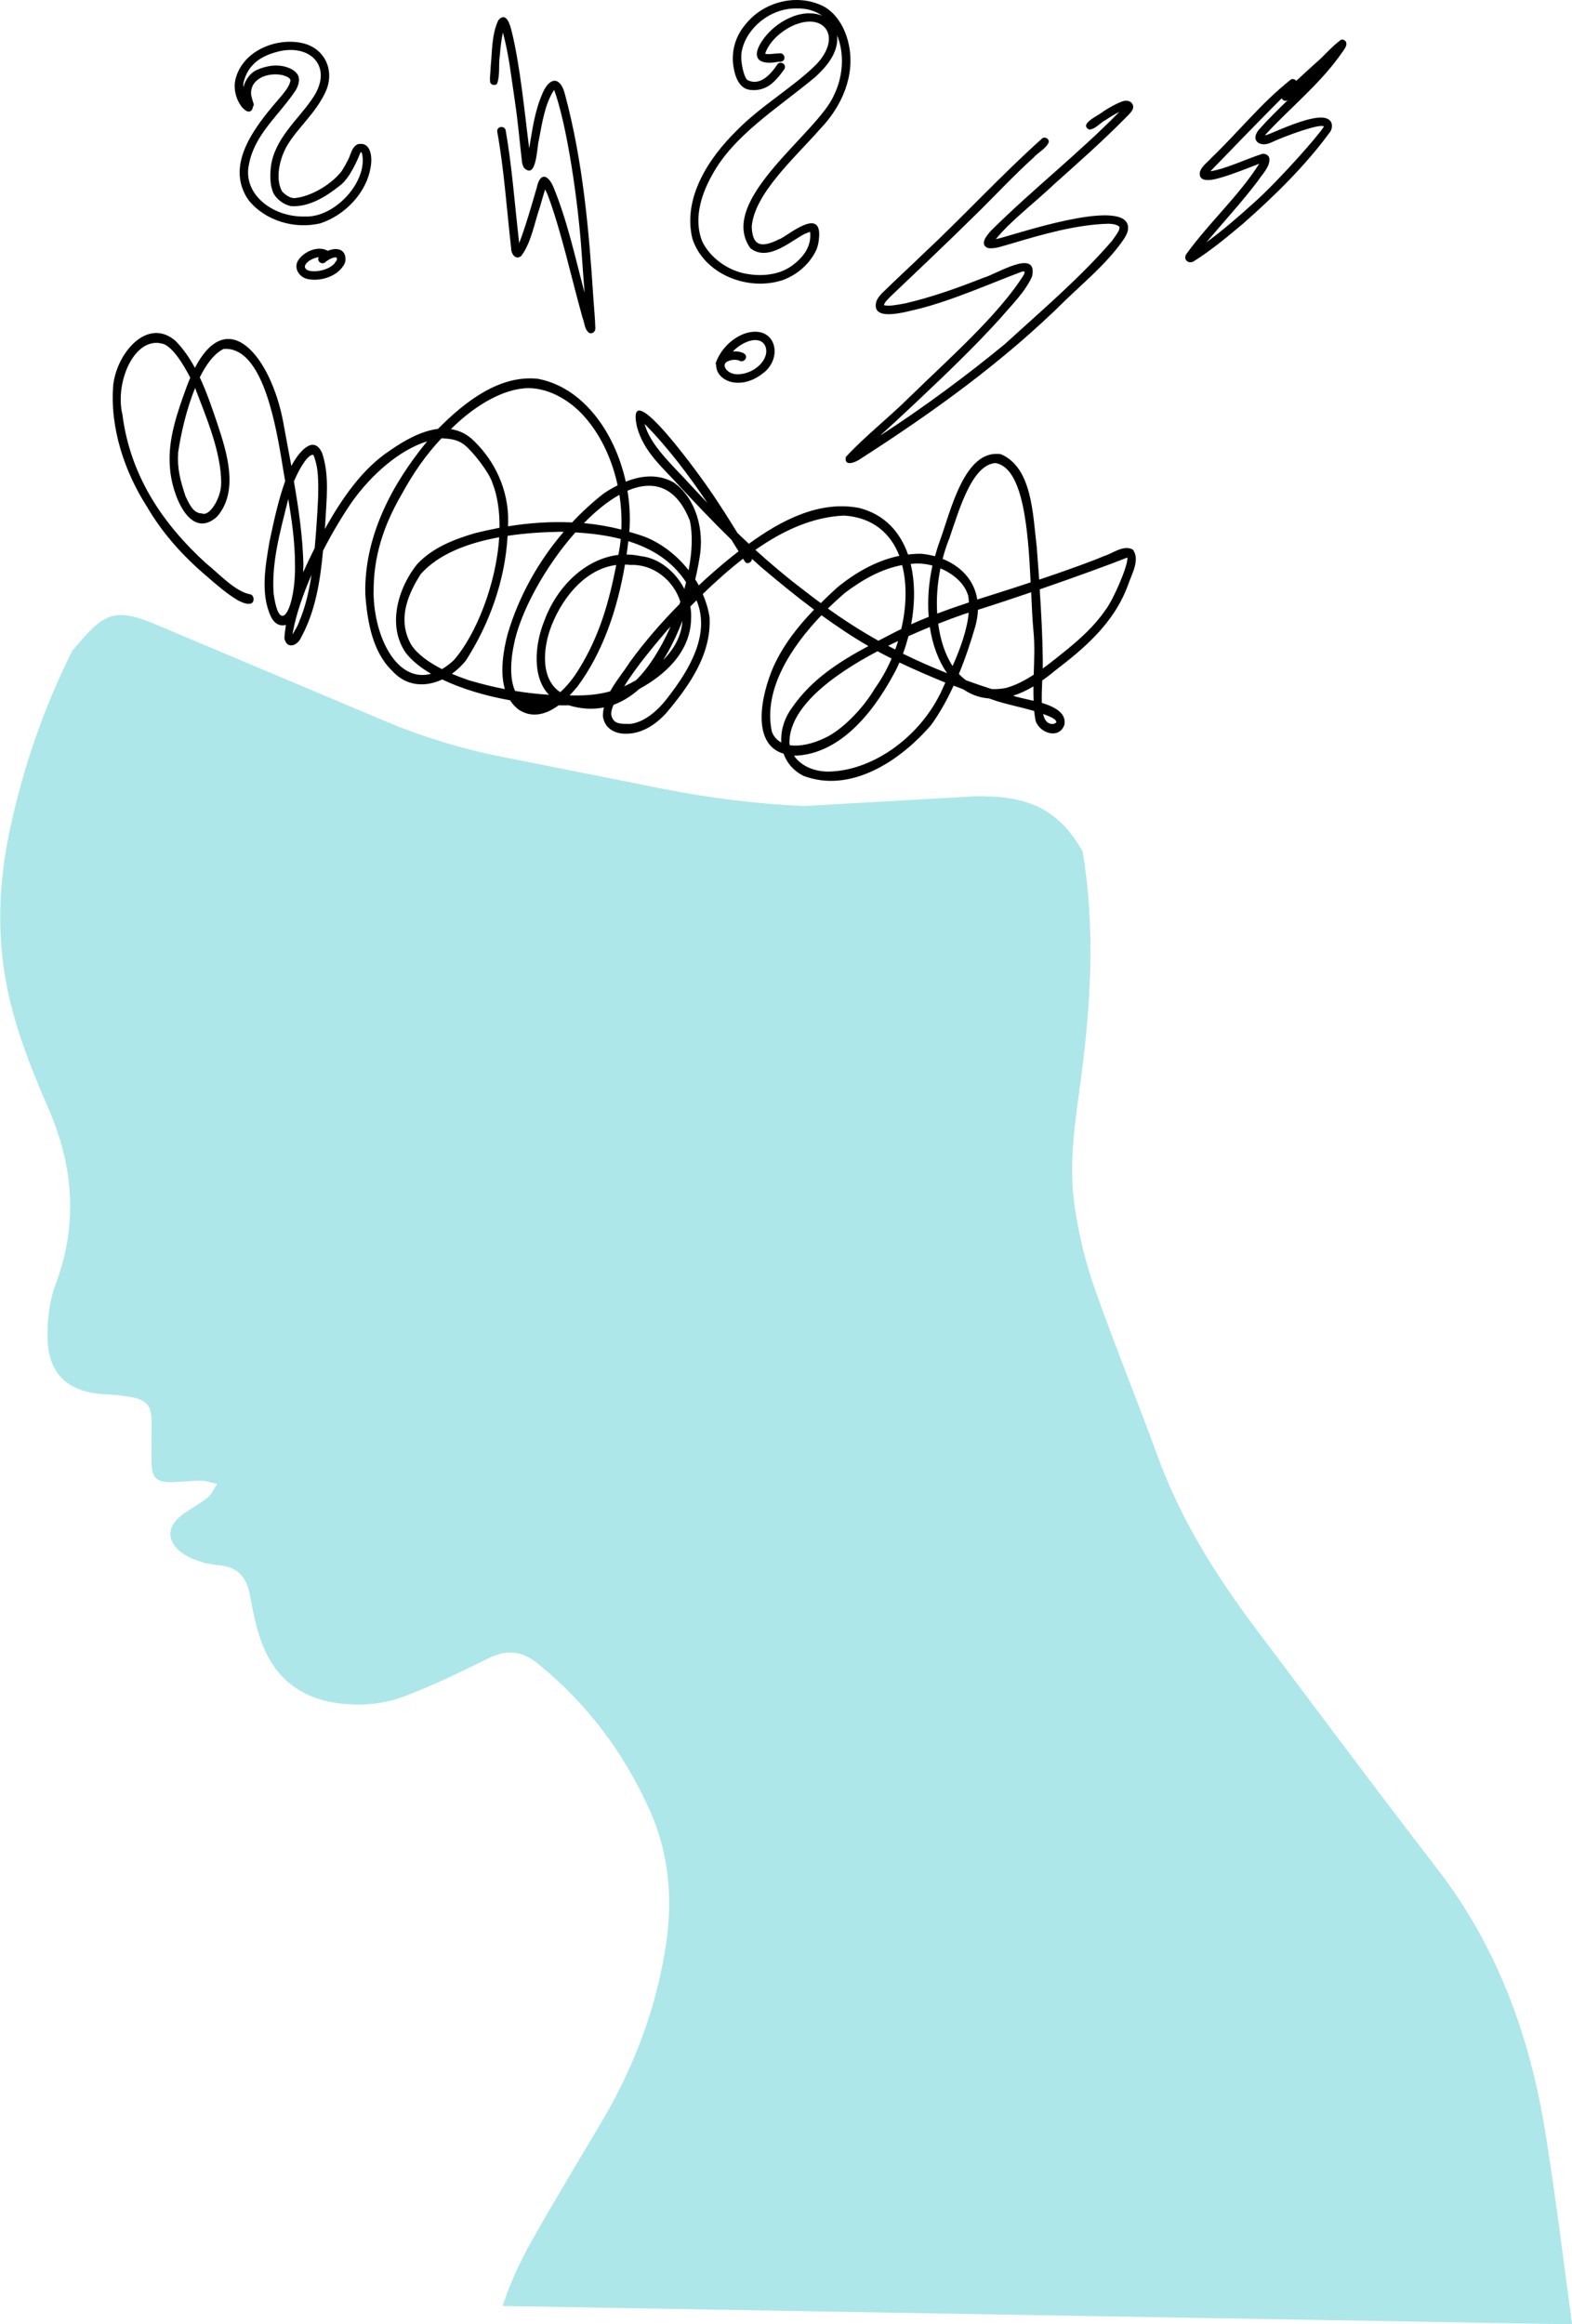 <?xml version="1.0" encoding="UTF-8"?><svg id="Layer_2" xmlns="http://www.w3.org/2000/svg" viewBox="0 0 185.55 274.28"><defs><style>.cls-1,.cls-2{stroke-width:0px;}.cls-2{fill:#ade7ea;}</style></defs><g id="Layer_1-2"><path class="cls-2" d="m127.8,100.53c1.46,8.77.99,17.53-.15,26.3-.68,5.17-1.58,10.35-.8,15.57.48,3.24,1.25,6.48,2.33,9.55,2.34,6.68,5.03,13.23,7.46,19.89,2.72,7.49,6.91,14.13,11.66,20.45,7.1,9.43,14.14,18.91,21.35,28.25,7.06,9.16,10.89,19.63,12.72,30.89,1.23,7.59,2.16,15.22,3.19,22.85l-68.5-1.17-57.73-.99c.87-2.7,2.06-5.24,3.43-7.68,2.64-4.69,5.43-9.29,8.17-13.91,3.88-6.52,6.53-13.49,7.67-21.01.82-5.44.38-10.76-1.87-15.82-3.06-6.84-7.43-12.7-13.32-17.44-1.92-1.54-3.72-1.59-5.87-.52-3.24,1.6-6.51,3.19-9.88,4.46-2.54.96-5.28,1.15-8.03.75-4.22-.64-7.13-2.98-8.65-6.89-.76-1.92-1.14-4-1.53-6.05-.39-1.92-1.41-3.03-3.37-3.28-.79-.09-1.59-.17-2.33-.42-.82-.27-1.67-.6-2.34-1.11-1.74-1.32-1.73-3.02,0-4.37.99-.76,2.13-1.33,3.1-2.11.49-.39.75-1.07,1.12-1.61-.62-.13-1.23-.37-1.84-.38-1.13-.01-2.25.13-3.37.17-1.92.07-2.5-.46-2.53-2.35-.02-1.59.03-3.19.01-4.77-.03-1.88-.54-2.56-2.39-2.91-1.11-.22-2.23-.29-3.36-.35-4.06-.27-6.41-2.35-6.53-6.42-.08-2.17.19-4.48.93-6.5,2.67-7.11,2.14-13.94-.83-20.79-2.17-4.97-4.16-10.01-5.09-15.38-1.02-5.88-.69-11.73.54-17.54,1.56-7.31,4-14.37,7.34-21.06h0c3.85-4.66,4.97-5.29,10.51-2.87l25.47,10.73c4.72,2.06,9.66,3.61,14.71,4.61l19.12,3.8c5.46,1.08,10.99,1.76,16.55,2.02l20.15-1.15c6.04-.13,9.85,1.3,12.8,6.57h0Z"/><path class="cls-1" d="m124.29,21.86c2.87-2.57,5.77-5.12,8.48-7.87.46-.51,1.43-1.18.76-1.89-.31-.28-.78-.25-1.15-.1-.76.29-1.47.71-2.15,1.15-.46.44-2.97,1.48-1.67,2.14.75-.03,1.3-.82,1.96-1.14.48-.33,1.1-.69,1.6-.95-4.78,4.89-10.19,9.11-15.04,13.92-.51.52-1.59,1.74-.44,2.16.91.11,1.8-.29,2.66-.51,3.91-1.17,7.74-2.26,11.54-2.37.64.02,1.03.13,1.29.36,0,.02,0,.04.01.05,0,.03,0,.06,0,.08-.01.06-.03.13-.04.19-.03.07-.04.12-.04.12-.17.38-.94,1.4-.82,1.24-3.81,4.41-8.3,8.2-12.59,12.13-4.45,3.67-9.74,7.59-14.77,10.84,1.38-1.26,2.77-2.53,4.13-3.82,3.46-3.27,6.92-6.55,10.11-10.08,1.31-1.55,2.85-3.01,3.7-4.88.74-3.46-4.32-.22-5.71.14-3.05,1.2-6.15,2.32-9.36,3.05-.89.15-1.78.35-2.41.19.09-.36.25-.46.72-.97,3.35-3.19,6.71-6.36,10-9.61,2.33-2.27,4.53-4.66,6.94-6.84.53-.6,1.56-1.11,1.8-1.85.01-.43-.56-.67-.85-.35-4.84,4.34-9.24,9.15-13.99,13.58-1.6,1.55-3.24,3.05-4.83,4.61-.28.29-.55.61-.69.99-.69,2.53,3.63,1.17,4.87.91,4.1-1.01,8.9-3.16,12.36-4.44.06-.01.15-.01.21,0,.02,0,.04.01.06.02-.01.22,0,.06-.08.35-2.99,4.78-8.97,10.02-13.61,14.55-2.4,2.38-5.12,4.49-7.41,6.96-.24,1.15,1.05.69,1.63.29,8.63-5.54,17-11.55,24.3-18.79,2.27-2.18,4.71-4.22,6.58-6.77.31-.44.64-.89.77-1.42.78-4.15-12.04.03-14.06.58-.5.15-1.01.3-1.52.41,1.73-2.13,4.59-4.31,6.77-6.37Z"/><path class="cls-1" d="m64.05,10.99c-.93,2.06-1.21,4.3-1.59,6.51-.49-3.79-1.05-9.74-2.07-13.83-.18-.74-.63-2.35-1.56-1.3-.8,1.67-.73,3.65-.91,5.46,0,.62-.15,1.28-.06,1.89.11.33.58.41.81.17.38-1.03.15-2.27.33-3.37.06-.9.19-1.89.36-2.68.73,2.68,1.01,5.47,1.43,8.21.36,2.43.52,4.45.82,7.03.04.25.1.49.23.71,1.5,1.51,1.53-2.42,1.76-3.24.41-2.14.72-4.26,1.76-5.87.02-.02.03-.03.04-.05,0,0,0,0,.01-.01,1.5,4.04,2.83,13.16,3.23,19.05.11,1.63.24,3.25.36,4.88-1.12-4.2-2.03-8.49-3.69-12.51-.64-1.46-1.56-1.71-1.94.05-.56,1.96-1.47,5.07-2.1,6.61-.02-.21-.03-.44-.07-.72-.47-4.17-.78-8.38-1.5-12.52-.07-.72-1.15-.58-1,.14.8,4.41,1.09,8.93,1.63,13.66-.02.66.52,1.52,1.21.93,1.19-1.63,1.52-3.84,2.18-5.73.14-.51.43-1.47.62-2.11.11.21.22.44.29.61,1.57,4.12,2.8,9.79,4.12,14.5.24.6.24,1.45.8,1.83.37.16.75-.18.72-.56-.03-1.12-.14-2.23-.22-3.35-.52-8.14-1.24-16.33-3.36-24.23-.53-2.15-1.81-2.11-2.65-.15Z"/><path class="cls-1" d="m158.46,6.14c.21-.36.62-.77.4-1.21-.11-.2-.36-.3-.57-.24-1.13.81-2.04,1.97-3.12,2.86-.72.66-1.45,1.33-2.17,1.99-.15-.19-.42-.29-.65-.14-3.42,2.7-6.17,6.16-9.31,9.18-.47.54-1.13.95-1.39,1.64-.33,1.48,1.6,1,2.41.75,1.37-.38,3.39-1.19,4.57-1.65-2.33,3.71-5.89,6.91-8.63,10.7-.36.67.34,1.2.96.78,2.05-1.3,3.93-2.87,5.79-4.43,3.73-3.29,7.35-6.83,10.29-10.86.26-.45.27-1.1-.21-1.41-.38-.25-.86-.25-1.29-.21-1.74.18-4.26,1.32-5.41,1.79-.13.08-.62.24-.82.3.04-.06.08-.12.11-.15,3-3.25,6.52-6.03,9.04-9.71Zm-2.2,8.81c-.77,1.22-5.37,6.38-8.09,8.83-2,1.81-3.8,3.37-5.79,4.83,1.92-2.28,4.28-4.85,6.11-7.28.51-.8,1.43-1.63,1.34-2.64-.07-.38-.48-.6-.85-.53-1.96.63-4.35,1.79-6.11,2.05,2.08-2.15,5.75-5.95,8.41-8.61.13.29.51.41.76.18-1.2,1.16-2.39,2.32-3.49,3.57-1.02,1.3.26,2.08,1.5,1.46,1.64-.77,5.97-2.34,6.22-1.86Z"/><path class="cls-1" d="m91.99,28.22c-2.18,1.1-3.18.79-3.26-1.48.33-3.9,4.98-8.01,8.13-11.58,2.5-2.62,4.1-6.23,3.33-9.88-.37-1.78-1.32-3.6-2.94-4.51-3.14-1.62-7.19-.58-9.32,2.19-1.17,1.39-1.67,3.26-1.33,5.05.19,1.14.72,2.55,2.07,2.61.82.08,1.66-.16,2.31-.66.51-.41.95-.9,1.33-1.43.14-.22.38-.41.34-.69-.03-.42-.62-.6-.88-.26-1.1,1.66-2.29,2.47-3.5,1.89-.42-.16-.98-2.33-.7-3.5.55-2.66,3.34-5.02,6.44-4.97,1.21-.04,2.23.28,3.04.86-1.08-.45-2.47-.36-3.66.17-1.13.46-2.14,1.21-2.93,2.13-1.68,1.98-1.68,3.68,1.37,3.14.25-.07.17.1.56-.1.42-.29.14-.97-.36-.91-.73.03-1.27.16-1.7.06,0,0,0,0,0,0,0-.02,0-.04.01-.07.01-.05.02-.07.02-.08.01-.04.03-.08.05-.13,1.04-2.46,4.86-4.47,6.7-3.05,1.28,1.03.78,2.99-.76,4.58-2.55,2.57-6.59,4.92-9.42,7.83-3.29,3.25-6.36,7.9-5.21,12.72,1.38,4.26,6.64,6.28,10.73,4.88,1.71-.64,3.19-1.95,3.94-3.62.14-.39.24-.8.27-1.21.45-3.96-3.65-.4-4.65.03Zm1.27,3.28c-1.32.88-3.16,1.13-4.93.85-2.37-.33-4.56-1.96-5.47-3.92-.93-2.43-.26-5.19,1.19-7.77,2.55-4.71,7.71-7.86,12.13-11.53,1.36-1.23,2.76-2.86,2.64-4.8,0-.08-.03-.15-.04-.22.88,2.05.8,4.78-.33,7.09-1.87,4.48-13.88,12.42-9.89,18.08,2.15,1.74,5.02-1.07,6.54-1.73.07-.03.34-.13.45-.17.02,0,.05-.01.07-.01.2,1.71-.81,3.08-2.38,4.15Z"/><path class="cls-1" d="m88.26,39.25c-1.72.47-3.19,1.92-3.78,3.59,0,.09.02.17.05.24,0,.1,0,.2.03.31.16,1.05,1.23,1.68,2.22,1.76,1.16.11,2.31-.34,3.21-1.05,2.49-1.78,1.65-5.67-1.74-4.84Zm-1.31,4.91c-1.18-.03-1.91-1.18-1.04-1.52.56-.27,1.02-.18,1.28-.12.62.43,1.26-.47.58-.84-.37-.18-.82-.24-1.27-.21,1.31-1.33,3.24-1.89,3.82-.65.64,1.49-1.25,3.39-3.37,3.35Z"/><path class="cls-1" d="m133.7,64.84c-1.11-.57-2.32.45-3.39.78-1.86.78-3.76,1.43-5.65,2.1-.67.23-1.34.45-2,.68-.09-1.29-.19-2.57-.29-3.86-.47-3.84-.52-9.33-4.22-10.94-4.31-.67-5.93,6.71-7.23,10.27-.22.59-.4,1.18-.56,1.77-.52-.14-1.06-.24-1.6-.29-.53-.01-1.05.02-1.58.09-.92-2.64-2.75-4.73-5.77-5.5-4.64-.89-9.1,1.38-13.02,4.23-.45-.42-.89-.84-1.34-1.27-1.01-1.64-2.04-3.27-3.12-4.85-.69-1.05-10.22-14.48-8.75-7.7.8,3.02,3.12,4.88,5,6.99,2.01,2.15,4.04,4.3,6.14,6.34.28.47.58.92.86,1.38-.52.4-1.03.81-1.53,1.22-1.08.9-2.14,1.83-3.17,2.8-.13-.24-.27-.48-.42-.71.2-.84.37-1.67.5-2.48.62-3.35-.42-7.08-3.01-8.94-1.83-1.05-3.83-.85-5.69-.11-1.29-5.86-5.05-11.13-10.37-12.14-4.48-.48-8.55,2.63-11.79,5.91-1.99.24-4.03,1.4-5.67,2.55-3.27,2.16-5.66,5.65-7.69,9.27.02-.27.04-.55.06-.82.14-2.71.5-5.56-.38-8.15-1-2.23-2.75-.14-3.63,1.53-.32-1.75-.66-3.49-.97-5.23-1.42-7.53-6.47-13.94-10.41-6.35-.63-1.16-1.37-2.24-2.28-3.17-3.26-2.85-6.88,1.29-7.36,5.14-.43,5.13,1.36,10.33,3.98,14.42,1.88,3.22,4.34,5.9,7.04,8.19,1.2,1.04,2.4,2.09,3.74,2.88.46.22,1.07.52,1.56.32.39-.24.29-.93-.12-1.05-1.8-.29-3.85-2.57-5.23-3.65-5.03-4.57-8.96-10.25-9.89-17.57-.94-3.91,1.53-9.51,4.95-8.29,1.06.5,2.16,2.2,3.06,3.94-.15.35-.29.71-.44,1.1-1.08,2.99-2.25,6.21-1.96,9.52.18,3.05,2.33,8.65,5.54,5.8,2.63-2.99,1.2-7.56.06-10.98-.62-1.85-1.26-3.73-2.08-5.48.77-1.55,1.7-2.8,2.8-3.35,4.26-.34,5.94,7.53,6.85,13.03.14.87.28,1.72.43,2.56-.82,2.3-1.34,4.73-1.85,7.14-.48,2.84-1.09,6.13.15,8.81.41.92,1.13,1.22,1.79,1.02-.09.53-.15,1.05-.18,1.58.27,1.35,1.55.9,1.97-.1,1.69-3.07,2.26-6.66,2.59-10.24,1.08-2.1,2.27-4.09,3.42-5.76,2.32-3.25,5.61-6.13,8.87-7.14-4.04,4.91-7.47,11.14-7.3,18.07.24,3.27.87,6.79,3.16,9,1.67,1.87,3.93,1.96,5.92,1.03,2.29,1.1,5.1,1.94,8.01,2.46.29.45.65.85,1.12,1.17,1.58.97,3.2.45,4.61-.58.4.01.8.01,1.19,0,1.49.45,2.88.51,4.15.25-.07.32-.11.65-.12.99.16,1.52,1.49,2.14,2.68,2.11,1.85.04,3.52-1.02,4.82-2.46,2.55-3.03,5.35-6.83,5.09-11.31-.15-.95-.43-1.85-.8-2.71,1.53-1.48,3.12-2.9,4.76-4.17.09.13.17.28.26.41.1.1.24.14.37.11.29-.11.41-.29.42-.5.37.32.72.66,1.09.98,2.04,1.73,4.11,3.42,6.24,5.01-1.88,1.95-3.6,4.12-4.78,6.7-1.51,3.45-2.65,9.16,1.18,10.3.39,1.09,1.17,2.03,2.36,2.62,5.46,2.06,11.29-1.62,15.08-6.04,1.02-1.42,1.88-2.98,2.63-4.61.38.15.77.29,1.15.44.89.61,1.91.99,3.03,1.07.32.11.64.22.97.33,1.35.42,2.96.74,4.36,1.15.04.39.09.78.17,1.17.51,1.49,2.81,2.2,3.4.44.24-1.37-1.13-2.09-2.67-2.57-.03-.79.01-1.71.05-2.64.47-.33.94-.68,1.42-1.09,3.48-2.66,7.06-5.63,8.72-10.22.42-1.24,1.47-3,.52-4.18Zm-107.6-7.81c.03,1.65-1.34,3.97-2.26,3.56-1.09,0-1.55-1.26-1.94-2.02-.63-1.92-1-3.27-.87-5.2.32-2.17.98-5.1,2-7.58,1.31,3.43,3.08,7.56,3.08,11.24Zm6.19,12.96c-.23-3.72.76-7.17,1.7-10.97,0-.04.02-.09.03-.14.44,2.61.8,5.13.8,7.83.09,4.88-1.8,8.79-2.53,3.27Zm2.41-13.2c.7-1.66,1.69-3.2,2.26-3.12.02.02.03.04.05.06.03.06.07.15.09.21.3.92.37,1.5.42,2.17.13,1.95-.04,3.9-.16,5.85-.06.88-.13,1.8-.22,2.72-.46.92-.92,1.88-1.36,2.86.01-.33.02-.66.03-.99-.09-3.28-.56-6.53-1.12-9.75Zm.63,16.55c-.12.3-.25.59-.41.87-.09.1-.26.44-.32.56-.01.02-.03.05-.05.07,0-.09.01-.2.03-.31.39-2.09,1.19-4.4,2.19-6.7-.3,1.98-.75,3.88-1.45,5.5Zm25.46,8.19c-.5-1.15-.64-2.9-.16-5.33.73-3.92,3.71-9.34,7.28-13.37,1.81.1,3.63.33,5.36.77-.06.61-.15,1.22-.27,1.81,0,.02,0,.05-.01.07-3.84.45-7.25,3.67-8.76,7.82-1.1,2.73-1.46,6.61.57,8.69-1.36-.09-2.69-.24-4.01-.46Zm12.55-19.04c-1.46-.37-2.93-.62-4.42-.76,1.37-1.4,2.79-2.56,4.19-3.34.21,1.36.29,2.74.23,4.11Zm-5.25,18.62c3.04-4.05,4.79-9.22,5.68-14.49.22,0,.44.02.66.05,2.62-.13,5.06,1.77,5.87,4.32-.03.1-.07.2-.1.3-2.09,2.12-4.07,4.38-5.86,6.84-.7,1.11-1.64,2.22-2.32,3.45-1.24.35-2.54.49-4.07.49-.24,0-.48,0-.72-.01.3-.31.59-.64.85-.96Zm-1.96.57c-2.26-1.47-2.16-5.02-1-7.94,1.49-3.7,4.28-6.66,7.61-7.07-.87,4.44-1.99,8.34-4.32,12.15-.72,1.2-1.5,2.15-2.29,2.86Zm14.64-12.2c-1.08-2.09-3.08-3.65-5.13-3.85-.57-.13-1.13-.19-1.68-.19.08-.53.14-1.05.2-1.58,2.74.85,5.18,2.32,6.82,4.85-.06.26-.13.51-.2.77Zm-7.1,11.51c1.46-2.32,3.18-4.37,5.06-6.6.14-.15.28-.29.42-.44-1.17,2.63-2.63,4.93-4.09,6.33-.47.27-.94.51-1.39.71Zm6.88-7.73c-.12,1.82-1,3.35-2.27,4.62.88-1.4,1.64-2.98,2.27-4.62Zm.87-11.83c.37,1.65.27,3.7-.14,5.86-1.39-1.77-3.18-3.14-5.08-3.91-.64-.24-1.28-.43-1.93-.62.01-.14.03-.28.04-.42.08-1.46,0-2.96-.25-4.43,2.97-1.28,5.72-.62,7.36,3.52Zm-19.03-15.63c2.5.02,5.15,1.52,7,3.85,1.71,2.1,2.9,4.78,3.51,7.62-.58.29-1.14.62-1.66.98-1.31,1.02-2.55,2.16-3.71,3.4-2.53-.12-5.06.05-7.57.46,0-.18.02-.36.02-.54.06-3.73-1.55-7.11-3.99-9.49-.84-.86-1.79-1.29-2.77-1.44.19-.18.37-.36.56-.54,2.38-2.22,5.61-4.27,8.62-4.3Zm-18.29,24.08c-.04-4.14,1.16-7.84,3.27-11.48,1.39-2.54,2.86-4.68,4.74-6.68.02,0,.03,0,.05,0,1,.06,1.8.13,2.64.76,1.06.84,2.96,3.33,3.31,4.48.62,1.57.87,3.4.85,5.32-1.02.2-2.04.42-3.05.68-2.38.72-4.83,1.66-6.67,3.61-2.23,2.76-3.61,7.26-1.32,10.5.69.89,1.71,1.71,2.96,2.44-3.98,1.09-6.74-4.23-6.79-9.63Zm14.82-6.48c-.34,5.52-2.75,11.54-5.36,14.51-.47.44-.94.78-1.39,1.05-1.51-.77-2.88-1.72-3.63-2.87-1.51-2.67-.74-5.43,1.11-8.33,2.12-2.41,5.61-3.69,9.27-4.36Zm-3.59,16.87c-.64-.22-1.32-.47-1.99-.76.61-.44,1.17-.96,1.65-1.57,2.72-4.21,4.64-9.42,4.92-14.71,2.14-.32,4.3-.45,6.25-.48.12,0,.25,0,.37.01-2.92,3.41-5.26,7.5-6.6,12.02-.53,1.98-.93,4.52-.34,6.54-1.4-.27-2.81-.62-4.27-1.05Zm23.43,2.12c-1.34,1.76-2.95,2.89-4.37,3.03-1.21.02-1.84-.01-2.15-.76-.16-.34-.12-.81.18-1.49,1.1-.4,2.12-1.05,3.04-1.87,2.88-1.57,6.01-4.25,6.11-8.23.03-.51,0-1.01-.09-1.5.24-.24.48-.49.73-.73,1.65,3.95-.75,8.1-3.45,11.55Zm33.32-18.93c1.2-3.53,2.67-8.59,5.41-8.82,3.31.55,3.86,7.88,4.16,14.08-.12.04-.24.08-.36.12-1.97.66-3.96,1.27-5.94,1.91-.36-2.35-2.01-3.97-4.09-4.8.22-.85.49-1.69.82-2.48Zm9.9,10.98c.17,1.71.09,3.45.03,5.18-1.08.7-2.17,1.27-3.3,1.57-.59.11-1.15.15-1.67.12-1.01-.32-2.02-.67-3.01-1.03-.3-.22-.59-.47-.85-.75.76-1.83,1.39-3.72,1.94-5.62.19-.69.29-1.34.31-1.95,1.91-.6,4.09-1.32,6.28-2.07.08,1.71.15,3.29.27,4.55Zm-28.75,13.49c-.01-.06-.04-.12-.05-.18-.11-4.2,4.97-8.04,10.4-10.9.55.3,1.1.58,1.66.86-.54,1.25-1.2,2.45-1.98,3.53-1.36,2.33-3.86,4.91-5.91,5.85-1.47.7-2.94,1.02-4.12.85Zm11.6-11.72c.39-.2.79-.39,1.18-.57-.11.34-.22.68-.34,1.01-.28-.14-.56-.29-.84-.44Zm1.56-1.98c-.23.11-.47.22-.7.34-.66.34-1.33.69-2.01,1.04-2.03-1.14-4.01-2.4-5.96-3.8.68-.67,1.36-1.29,2.01-1.85,2.22-1.67,4.41-2.84,6.75-3.28.59,2.25.52,4.91-.1,7.54Zm.84.84c.87-.39,1.72-.75,2.52-1.08.32,2.12,1.02,4,2.04,5.45-1.77-.7-3.51-1.46-5.21-2.3.25-.67.46-1.36.65-2.06Zm3.77-8c1.56.65,2.91,1.83,3.29,3.28.04.24.06.49.07.74-1.25.41-2.5.85-3.74,1.32-.11-1.73.02-3.56.38-5.33Zm2.62,5.45c.23-.07.48-.14.72-.22-.18,2.02-.97,4.17-1.9,6.3-.89-1.35-1.45-3.09-1.7-5,1.07-.42,2.06-.79,2.88-1.07Zm-5.44-6.02c.61-.02,1.25.07,1.88.24-.46,2.09-.6,4.15-.44,6.05-.69.28-1.39.57-2.07.88.45-2.41.47-4.91-.06-7.12.23-.02.46-.05.7-.06Zm-32.08-16.46s0,0,0,0c2.79,2.83,5.23,6.09,7.4,9.31-.67-.7-1.34-1.41-2.02-2.15-2.08-2.29-4.73-4.64-5.39-7.16Zm18.97,19.76c-2.09-1.58-4.03-3.21-5.91-4.91,3.25-2.28,6.72-3.88,10.46-4.05,3.41.22,5.51,2.1,6.53,4.75-2.67.55-5.21,1.98-7.4,3.8-.63.58-1.26,1.17-1.87,1.78-.6-.45-1.21-.89-1.81-1.37Zm-3.97,16.52c-1.04-4.92,2.28-9.98,5.86-13.72,1.8,1.31,3.64,2.54,5.54,3.64-3.38,1.81-6.71,3.91-9.02,7.28-.93,1.27-1.35,2.73-1.26,4.1-.5-.27-.9-.68-1.12-1.3Zm19.86-4.42c-2.55,5.11-7.74,8.82-12.66,9.13-1.99.16-3.72-.58-4.58-1.85,5.23-.12,9.17-4.8,11.76-9.61.25-.44.47-.91.69-1.39.03.01.05.03.08.04,1.76.83,3.54,1.6,5.33,2.33-.21.45-.41.91-.61,1.35Zm13.28,2.83c.3.2.23.11.39.33,0,0,.01.04.03.06,0,.04.02.06.02.09,0,0,0,.02,0,.03-.01.01-.02.02-.03.03-.1.08-.27.16-.08.06-.03.05-.18.08-.27.1-.66.04-1.01-.42-1.18-1.18.41.15.79.3,1.12.48Zm-2.24-2.03c-.98-.24-1.91-.41-2.42-.6,0,0,0,0,0,0,.77-.24,1.57-.61,2.4-1.1,0,.57,0,1.14.02,1.7Zm8.49-10.73c-1.32,1.93-2.96,3.36-4.41,4.57-1,.8-1.99,1.62-3,2.35,0-.42.01-.84,0-1.24-.04-2.7-.18-5.4-.36-8.1,4.41-1.52,8.64-3.07,10.35-3.76.1.93-1.61,4.87-2.57,6.18Z"/><path class="cls-1" d="m42.38,16.98c-.66.15-.87.84-1.09,1.4-.07.31-.89,1.8-1.12,2.01-1.32,1.57-3.58,2.77-5.19,2.96-.69.17-1.43-.47-1.68-.76-.8-1.39-.38-3.68.55-5.34,1.21-2.09,3.36-3.83,4.53-6.31,1.21-2.49.04-5.26-2.72-5.86-3.09-.67-6.94.91-7.83,4.14-.33,1.16,0,2.53.76,3.46.2.18.41.43.68.48.33.07.56-.23.56-.51.1-.12.15-.28.1-.44-.08-.15-.24-.81-.28-.98,0-.04,0-.07-.01-.11-.12-1.83,1.97-2.64,3.74-2.25.61.19.84.36.9.57,0,.02,0,.04,0,.07-.01.06-.04.19-.06.25-.12.45-.62,1.1-.98,1.53-2.79,3.24-6.91,8.01-3.9,12.33,1.97,2.45,5.46,3.46,8.48,2.73,2.91-.96,5.48-3.62,5.94-6.7.19-1.01.05-2.88-1.38-2.65Zm-6.42,8.57c-3.81.09-7.36-2.67-6.57-6.18.69-3.56,3.46-5.65,5.54-8.75.25-.48.47-1.05.31-1.59-.19-.51-.68-.83-1.16-1.02-1.24-.5-2.66-.27-3.85.28-.71.36-1.19,1.06-1.45,1.8-.02.07-.04.15-.05.23-.03-.24-.02-.45.02-.6.53-2.13,2.03-3.17,4.35-3.7,3.83-.77,6.31,2.14,3.66,5.77-1.58,2.32-4.37,4.59-4.79,7.9-.11,1.04-.12,2.18.32,3.15.45.75,1.23,1.33,2.09,1.49,2.13.12,4.13-1.15,5.74-2.43,1.23-.9,2.21-3.36,2.42-3.88.03-.02.03-.02.04-.04,0,0,.02-.01.03-.02,0,0,.01,0,.02,0,.02,0,.03.02.05.03,0,0,0,.01.01.03.02.04.04.09.05.12.69,3.28-3.2,7.58-6.78,7.41Z"/><path class="cls-1" d="m40.21,29.51c-.49-.22-1.04-.11-1.52.09-1.1-.63-2.67.02-3.39.97-.77.97-.01,2.21,1.12,2.38,1.55.27,3.5-.38,4.25-1.83.24-.55.11-1.33-.46-1.61Zm-.7,1.56c-.93,1.04-3.14,1.19-3.45.6-.28-.31.24-1,1.35-1.29.08-.01.15-.01.22-.02-.03.07-.07.13-.07.21-.01.43.56.67.85.35.12-.09.29-.22.49-.33.01,0,.03,0,.04-.02.16-.08.33-.15.53-.19.06,0,.16,0,.22,0,.01,0,.02,0,.03,0,.09.2.08.32-.23.67Z"/></g></svg>